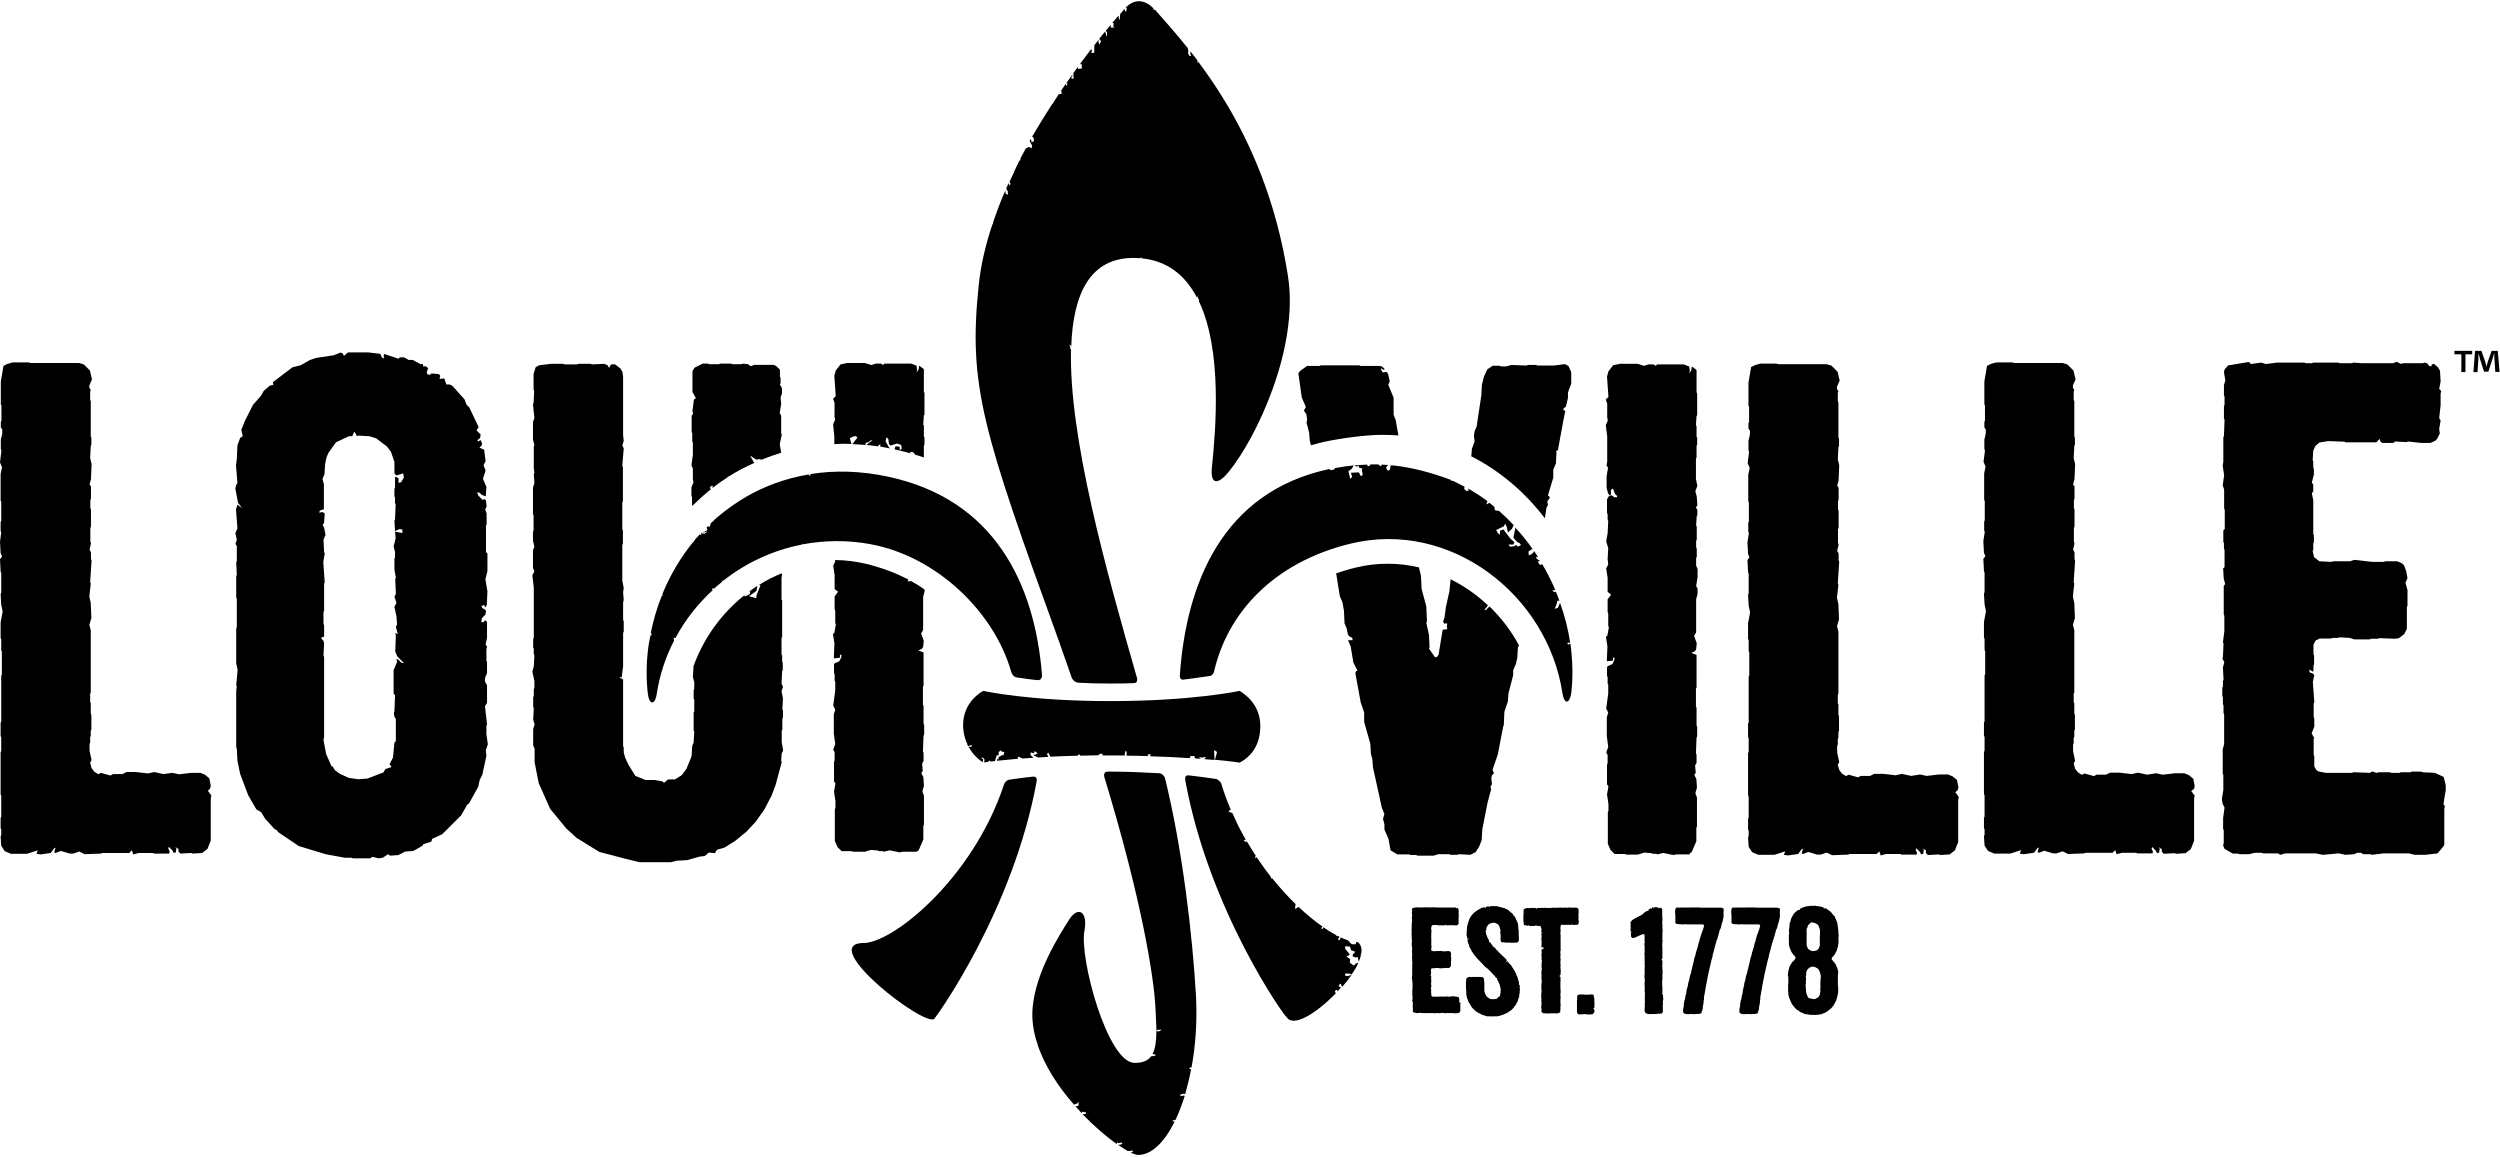 <svg width="162px" height="75px" viewBox="0 0 1223 565" version="1.1" xmlns="http://www.w3.org/2000/svg" xmlns:xlink="http://www.w3.org/1999/xlink">
    <g id="Page-1" stroke="none" stroke-width="1" fill-rule="evenodd">

            <g id="louisville" transform="translate(0, 171)">
                <path d="M638.85,27.526 L637.85,29.226 L639.15,31.226 L639.45,33.826 L639.15,35.126 L640.45,40.126 L640.749,44.126 L641.35,46.226 C643.35,45.626 645.35,45.126 647.35,44.626 C655.85,42.826 667.85,41.126 676.15,41.126 C678.85,41.126 681.45,41.226 684.049,41.426 L684.049,41.126 L682.749,33.826 L681.749,31.226 L681.749,22.926 L679.15,16.626 L679.85,14.926 L679.15,11.626 L678.45,10.326 L676.45,10.626 L675.45,8.926 L675.749,8.626 L676.749,9.326 L677.45,9.026 L676.15,7.726 L674.85,7.426 L665.65,7.426 L664.95,7.126 L646.15,7.126 L645.45,7.426 L639.45,7.426 L636.15,9.726 L635.15,11.026 L636.85,22.926 L638.85,27.526 Z" id="Fill-32"></path>
                <path d="M408.15,41.776 L408.15,45.676 C409.65,45.576 411.05,45.476 412.55,45.476 C413.95,45.476 415.25,45.576 416.65,45.576 L416.45,45.376 L415.75,42.776 L417.75,41.776 L418.75,41.776 L419.45,42.476 L416.95,45.676 C419.15,45.776 421.25,45.876 423.45,46.076 L423.45,45.076 L424.75,44.776 L426.05,43.776 L426.75,43.776 L423.85,46.076 C425.75,46.276 427.65,46.476 429.55,46.776 L429.65,46.376 L430.65,45.676 L430.65,46.876 C432.25,47.176 433.95,47.476 435.55,47.776 L434.95,47.376 L433.25,44.376 L433.55,42.376 L434.55,43.076 L434.85,45.376 L435.55,46.376 L438.85,45.376 L440.85,46.076 L441.15,47.776 L440.15,48.776 L440.15,46.976 L438.15,46.676 L437.55,48.176 C437.65,48.176 437.75,48.176 437.85,48.276 C440.45,48.876 442.95,49.476 445.45,50.176 L445.15,49.376 L446.85,49.676 L447.55,50.676 L447.55,50.776 C448.95,51.176 450.45,51.676 451.85,52.176 L451.95,52.076 L451.95,46.476 L452.25,45.776 L452.25,42.476 L451.95,41.776 L451.95,36.476 L451.65,36.176 L451.95,31.576 L452.25,31.276 L452.25,20.676 L451.95,19.976 L451.95,8.976 L449.65,7.276 L449.35,9.276 L448.35,10.576 L448.65,9.276 L448.35,7.276 L445.75,6.276 L432.65,6.276 L431.95,6.976 L430.95,6.276 L428.35,6.276 L426.35,6.976 L423.05,5.976 L414.45,5.976 L411.15,6.676 L408.85,9.676 L408.15,12.276 L408.85,22.176 L407.55,23.476 L408.25,25.476 L408.25,32.376 L408.55,33.676 L407.55,35.976 L408.15,41.776 Z" id="Fill-36"></path>
                <path d="M338.55,75.776 L338.75,75.776 C341.75,72.876 344.85,70.076 348.05,67.476 L347.35,67.476 L347.35,66.776 L348.05,66.076 L348.75,66.076 L348.45,67.176 C350.85,65.276 353.35,63.576 355.95,61.876 L356.05,61.476 L356.55,61.476 C360.45,58.976 364.65,56.776 368.95,54.876 L366.95,51.276 L369.55,52.976 L370.25,53.276 L371.25,52.976 L372.65,53.276 C375.75,51.976 378.95,50.876 382.15,49.876 L381.45,45.676 L382.45,41.076 L382.15,40.376 L382.15,31.776 L381.45,30.476 L382.15,25.876 L381.85,22.876 L382.55,20.876 L382.55,18.276 L381.55,16.576 L381.85,15.876 L381.85,13.276 L381.55,12.576 L381.55,9.276 L379.85,7.576 L378.55,6.876 L368.95,6.876 L367.25,7.576 L365.95,6.576 L363.35,6.276 L362.65,6.576 L358.35,6.576 L357.65,6.276 L352.35,6.276 L351.65,6.576 L347.05,6.576 L346.35,6.276 L343.75,6.276 L339.75,8.276 L338.75,9.976 L338.75,20.176 L340.45,23.176 L339.45,23.876 L338.75,29.476 L339.05,30.776 L338.35,31.776 L338.35,39.676 L338.65,40.376 L338.65,44.376 L338.95,45.076 L338.95,50.976 L338.25,55.976 L338.95,57.676 L338.95,62.976 L339.25,64.276 L338.25,66.876 L338.25,70.876 L338.55,71.576 L338.55,75.776 Z" id="Fill-40"></path>
                <path d="M382.43,185.676 L382.729,185.375 L382.729,180.075 L383.029,179.375 L383.029,176.075 L382.729,175.375 L383.029,170.075 L382.329,166.476 L383.029,164.476 L382.329,162.776 L382.63,156.776 L382.93,156.075 L382.93,152.776 L382.63,152.075 L382.63,149.175 L382.329,148.476 L382.329,140.575 L382.63,139.875 L382.63,122.075 L382.329,121.776 L382.329,110.875 L382.63,109.575 L382.329,108.875 C378.529,110.476 374.729,112.375 371.229,114.575 L372.029,114.776 L370.029,119.776 L370.029,121.075 L366.43,120.075 L370.029,117.476 L370.529,114.976 C369.229,115.875 367.829,116.776 366.63,117.675 L367.029,118.075 L366.729,119.075 L364.729,120.075 L364.029,120.075 L364.43,119.375 C353.13,128.276 344.229,140.476 339.229,154.375 L339.229,155.476 L338.93,159.476 L339.63,162.075 L339.63,165.375 L339.329,166.075 L339.329,170.075 L339.63,170.776 L339.63,176.375 L339.329,177.075 L339.329,185.676 L339.63,186.375 L339.329,191.676 L338.63,193.375 L338.329,198.375 L335.729,204.676 L333.43,207.676 L330.13,209.676 L326.829,209.676 L324.829,211.375 L324.13,210.676 L320.13,209.976 L315.829,209.976 L310.829,207.976 L307.529,202.676 L305.829,199.075 L305.13,196.476 L305.13,193.875 L304.829,193.575 L304.829,160.875 L303.13,159.875 L303.43,159.575 L304.13,159.875 L304.829,154.276 L304.829,138.075 L305.13,137.375 L305.13,132.375 L304.829,131.675 L304.829,123.075 L305.13,122.075 L304.829,118.075 L305.13,116.075 L304.43,112.476 L304.43,94.975 L304.729,94.276 L304.729,87.675 L304.43,87.375 L304.43,74.175 L304.729,73.475 L304.729,56.975 L304.43,56.276 L305.13,47.675 L304.43,46.375 L305.13,44.075 L304.829,41.475 L304.829,12.975 L304.529,10.375 L303.529,8.675 L300.93,6.675 L298.93,6.675 L297.93,8.375 L297.229,7.075 L295.529,6.375 L289.63,6.675 L288.93,6.375 L283.029,6.375 L282.329,6.675 L276.229,6.675 L275.529,6.375 L269.63,6.375 L263.729,7.075 L262.029,8.075 L261.029,11.375 L261.029,18.975 L261.329,19.675 L261.029,25.575 L260.729,26.276 L261.43,32.875 L260.729,34.875 L260.729,43.475 L261.43,46.075 L261.13,46.776 L261.13,57.376 L261.43,59.675 L261.13,60.376 L261.43,64.675 L260.729,66.975 L260.729,79.876 L261.029,80.575 L261.029,87.875 L260.729,88.575 L260.729,92.875 L261.43,95.875 L260.729,97.575 L260.729,106.175 L261.43,107.875 L260.43,109.875 L261.13,115.875 L261.13,140.375 L260.829,141.075 L260.829,145.075 L261.13,145.776 L261.13,148.375 L261.43,149.075 L261.13,154.375 L260.43,156.976 L261.43,161.575 L261.43,164.875 L261.13,165.575 L261.13,168.875 L260.829,169.575 L260.829,174.176 L261.13,174.875 L260.829,180.476 L261.529,182.776 L260.829,185.075 L260.829,192.976 L261.529,194.676 L261.529,201.276 L263.529,211.476 L269.13,224.075 L277.029,233.676 L282.029,238.276 L293.229,245.176 L305.829,248.476 L312.729,250.176 L328.229,250.176 L330.829,249.476 L336.13,249.176 L342.13,247.476 L344.729,247.176 L346.729,245.476 L349.729,245.776 L350.729,244.075 L354.329,243.075 L359.63,239.776 L365.229,235.176 L369.529,230.575 L373.829,224.575 L377.43,217.676 L379.43,212.375 L382.43,201.176 L382.13,200.476 L382.43,196.875 L383.13,195.575 L382.43,191.575 L382.43,185.676 Z" id="Fill-44"></path>
                <polygon id="Fill-46" points="102.8 214.076 103.1 212.776 102.4 209.176 100.4 207.476 98.1 206.476 93.5 206.476 87.6 207.176 84.3 206.476 80 207.076 75.4 206.076 72.4 206.776 66.5 206.076 61.9 206.076 59.9 207.076 55.3 207.076 54 207.776 49.4 206.476 48.1 207.176 46.1 205.876 44.8 204.176 44.1 201.576 44.8 200.276 43.8 195.676 43.8 192.376 44.1 191.676 44.1 189.076 44.4 188.376 44.4 185.776 44.7 185.476 44.7 178.176 44.4 177.476 44.4 172.476 44.1 171.776 44.1 167.776 44.4 167.076 44.4 136.676 43.7 134.076 44.7 130.776 44.4 123.476 43.7 120.176 44.4 113.876 44.1 113.176 44.8 102.576 44.5 101.876 44.5 98.576 43.8 97.276 44.5 94.276 44.2 93.276 44.2 86.676 44.5 85.976 44.5 77.676 44.2 76.976 44.2 72.976 44.5 72.276 44.5 66.376 43.8 65.376 44.5 62.776 44.8 55.476 44.1 52.476 44.4 46.576 44.7 45.876 44.7 42.576 44.4 41.876 44.4 24.676 44.1 23.976 44.1 19.976 44.4 19.276 43.7 17.976 43.7 16.976 45 13.976 44 9.676 41 6.676 38.7 5.976 14.9 5.976 14.2 5.676 6.3 5.676 3.7 6.376 1.7 7.376 0.4 14.976 0.4 26.176 0.7 26.876 0.7 34.176 0.4 34.876 0.4 37.476 1.1 38.476 1.1 40.476 0.4 43.476 0.4 48.076 0.7 48.776 0 54.676 1 56.976 0.3 60.276 0.3 73.176 0.6 73.876 0.6 83.176 0.3 83.876 0.3 88.176 0.6 88.876 0 93.376 0.3 98.976 1 100.676 0 101.976 0.3 107.976 0.6 108.676 0.6 118.276 0.3 118.976 0.6 124.276 1.3 127.576 0.3 132.876 0.3 140.476 0.6 141.176 0.6 146.476 0.9 147.176 0.9 158.376 0.6 159.076 0.6 181.576 0.3 181.876 0.3 188.476 0.6 189.176 0.6 195.776 0.3 196.476 0.3 216.976 0.6 217.676 0.6 227.876 0.3 228.576 0.3 233.576 0.6 234.276 0.6 236.876 0.3 237.576 0.6 242.177 2.3 244.776 5.3 246.076 13.2 246.076 18.5 244.376 17.8 246.076 19.8 246.376 24.8 245.677 26.5 243.376 27.2 243.076 26.5 245.376 27.2 245.677 29.8 244.677 34.1 245.976 35.8 245.976 38.8 244.976 41.4 246.276 49.3 245.976 50 245.677 63.2 245.677 64.5 244.376 65.2 246.376 67.8 245.677 74.7 245.677 75.4 245.976 82.7 245.976 83 245.076 82.3 243.376 82.6 242.676 84.3 244.376 85 245.676 86 245.376 86.3 243.376 85.6 242.676 87.3 243.676 87.3 244.976 88.3 245.976 93.6 245.676 94.3 245.976 98.9 245.676 101.5 243.676 102.8 240.376 103.1 239.676 103.1 218.876 103.4 217.576 101.7 215.276"></polygon>
                <path d="M417.4,245.076 L422.7,245.076 L422.7,245.177 L426,244.177 L429.6,244.476 L429.9,244.776 L431.9,244.776 L432.2,245.076 L435.2,244.376 L440.2,245.376 L441.5,245.076 L448.4,245.076 L449.4,244.376 L451.7,239.076 L451.7,232.476 L452,231.776 L452,217.576 L451.3,215.876 L451.3,215.177 L452,212.876 L451.7,208.576 L450.7,206.576 L451.4,205.576 L451.1,201.976 L451.8,200.677 L451.8,196.677 L451.5,195.976 L451.8,188.376 L452.1,187.677 L452.1,183.076 L451.8,182.376 L451.8,173.776 L451.5,173.076 L451.5,164.476 L451.8,163.776 L451.8,147.576 L449.2,146.576 L450.9,145.876 L451.6,144.876 L451.9,141.876 L450.6,138.276 L451.6,136.576 L451.6,120.376 L452.3,117.776 L452.3,116.776 C450.2,115.276 447.9,113.876 445.4,112.476 L445.3,112.776 L444,112.776 L444.3,112.076 L444.5,111.976 C438.6,108.876 431.9,106.276 423.9,104.276 C418.8,103.076 413.6,102.376 408.5,102.376 L408.6,103.076 L407.6,105.076 L408.3,109.676 L408.3,116.576 L410,117.876 L408.3,120.176 L408.3,126.476 L408.6,127.176 L408.6,133.176 L408.9,133.876 L408.2,137.876 L407.5,138.576 L408.2,143.176 L407.9,150.476 L410.9,150.176 L410.9,148.876 L411.6,148.576 L411.6,149.876 L410.6,151.876 L408.3,152.876 L408,153.576 L408,157.576 L408.3,158.276 L408.3,161.276 L408.6,161.976 L408.6,166.276 L407.6,173.576 L408.6,175.576 L407.9,177.876 L407.9,187.176 L408.6,192.476 L407.6,195.076 L408.3,196.376 L408.3,200.376 L408,201.076 L408,210.676 L408.7,211.676 L408,215.676 L408.7,220.276 L408.7,223.576 L408.4,224.276 L408.4,239.776 L409.7,242.776 L411.7,244.776 L416.7,244.776 L417.4,245.076 Z" id="Fill-50"></path>
                <polygon id="Fill-52" points="1191.15 206.476 1185.15 206.176 1184.45 205.875 1179.85 205.875 1179.15 206.176 1174.549 206.176 1173.85 206.476 1169.85 206.476 1169.15 206.176 1163.85 206.176 1162.549 206.476 1160.549 205.776 1159.25 206.476 1151.35 206.176 1150.65 206.476 1137.75 206.476 1134.15 205.776 1133.15 205.076 1132.15 203.375 1132.15 198.375 1131.85 197.676 1131.85 189.776 1132.15 189.476 1130.85 187.176 1132.15 183.875 1132.15 179.875 1131.85 179.176 1131.85 172.576 1132.15 171.875 1131.45 161.976 1132.15 158.676 1131.15 157.676 1130.45 157.676 1129.75 156.976 1129.75 155.976 1131.45 156.976 1131.75 156.676 1131.75 154.076 1132.049 153.375 1132.049 149.076 1131.75 148.375 1131.75 143.776 1132.75 141.776 1134.75 140.776 1140.35 140.776 1141.049 140.476 1143.65 140.476 1144.35 140.176 1149.65 140.476 1151.65 141.176 1159.25 141.176 1159.95 140.875 1163.25 140.875 1163.95 140.576 1171.549 140.875 1173.549 140.576 1176.15 138.576 1177.45 135.976 1177.45 125.375 1177.75 124.676 1177.75 117.076 1176.75 113.476 1177.75 111.176 1177.049 107.576 1176.049 104.976 1175.049 103.976 1172.75 102.976 1166.85 102.976 1166.15 103.276 1160.549 103.276 1151.65 102.276 1149.65 102.976 1141.35 102.976 1140.65 103.276 1134.65 102.976 1132.049 100.976 1131.35 97.976 1131.65 97.276 1131.65 94.276 1131.95 93.576 1131.95 90.276 1131.65 89.576 1131.65 73.076 1130.95 69.776 1131.65 68.776 1131.65 65.476 1130.95 64.476 1131.95 60.476 1131.95 57.876 1131.65 57.176 1131.65 54.176 1131.35 53.476 1131.65 48.876 1132.65 46.576 1134.65 44.876 1138.95 44.176 1146.85 44.476 1147.549 44.776 1162.45 44.776 1164.15 43.076 1164.45 44.376 1165.45 45.076 1170.751 45.076 1171.751 44.376 1177.35 44.676 1178.049 44.376 1184.35 45.076 1188.95 45.076 1191.251 44.076 1192.251 43.076 1193.55 40.476 1193.251 38.176 1193.95 34.176 1193.251 32.876 1193.95 26.576 1193.95 20.975 1194.251 19.676 1193.251 18.676 1193.95 15.076 1193.65 9.776 1192.65 8.076 1190.65 6.376 1189.65 6.676 1189.35 7.676 1188.35 7.376 1187.35 6.076 1186.049 5.776 1185.35 6.076 1175.75 6.076 1174.45 6.376 1172.45 5.376 1170.75 6.076 1155.25 6.076 1151.25 5.776 1150.549 6.076 1144.549 6.076 1143.85 5.776 1131.65 5.776 1130.95 6.076 1127.95 6.076 1127.251 5.776 1114.05 5.776 1108.45 6.475 1106.15 5.776 1101.15 6.475 1100.15 5.475 1089.95 7.176 1088.251 9.176 1087.95 10.475 1088.65 14.475 1087.95 16.776 1087.95 21.776 1088.251 22.475 1088.251 26.475 1087.95 27.176 1087.95 33.076 1088.251 33.776 1087.95 41.676 1087.65 42.375 1087.65 54.276 1087.35 56.276 1088.05 60.875 1087.35 65.875 1088.05 67.875 1088.05 77.176 1088.35 77.875 1088.35 87.176 1087.65 87.876 1087.65 93.475 1087.95 94.176 1087.95 96.776 1088.251 97.476 1088.251 105.776 1087.55 106.476 1087.85 111.476 1088.55 114.076 1087.85 115.076 1087.85 128.976 1088.151 129.676 1088.151 137.276 1087.451 142.576 1087.751 143.276 1087.451 149.875 1087.151 150.576 1088.151 152.276 1087.451 154.875 1087.751 160.875 1087.451 161.576 1087.451 164.176 1087.151 164.875 1087.151 168.875 1087.451 169.576 1087.451 172.875 1087.751 173.576 1087.751 177.176 1088.05 177.875 1088.05 192.375 1087.35 194.976 1087.35 206.875 1087.651 207.576 1087.651 214.875 1086.951 219.176 1087.251 221.476 1088.251 223.476 1087.551 228.476 1087.551 234.076 1087.851 234.375 1087.851 240.676 1087.551 241.976 1088.251 243.676 1092.251 245.976 1094.85 245.976 1095.55 246.276 1100.151 246.276 1103.151 245.576 1106.451 245.576 1107.151 245.875 1114.451 245.875 1115.451 246.576 1118.05 245.875 1132.951 245.875 1136.251 246.576 1144.151 245.875 1147.451 246.576 1151.751 246.276 1153.051 245.576 1155.051 245.576 1156.051 246.276 1159.651 246.276 1160.351 246.576 1165.951 245.875 1178.551 245.875 1181.151 246.576 1186.451 246.576 1192.451 245.875 1195.451 242.276 1195.751 241.576 1195.751 224.076 1196.051 222.776 1195.351 221.776 1195.75 219.076 1196.45 215.076 1196.45 212.476 1195.45 208.476"></polygon>
                <path d="M196.35,152.591 L194.65,150.891 L193.95,150.891 L194.25,152.191 L192.55,156.191 L192.55,167.791 L193.25,168.491 L192.95,176.391 L192.65,177.091 L192.95,179.091 L193.65,180.091 L193.65,190.991 L192.95,191.692 L192.25,198.991 L190.55,202.291 L191.55,203.591 L188.55,204.591 L187.55,206.291 L179.65,209.291 L175.05,209.591 L170.45,208.891 L166.15,206.891 L163.85,205.191 L162.85,203.491 L162.15,203.191 L159.55,197.291 L158.25,190.391 L158.55,189.091 L158.55,149.791 L158.25,149.091 L158.55,143.191 L158.25,141.891 L157.25,140.891 L157.25,140.191 L158.55,139.891 L158.55,134.091 L158.25,133.791 L158.25,127.891 L158.55,127.192 L158.55,113.991 L158.85,113.291 L158.15,103.391 L158.85,99.091 L158.55,98.391 L158.25,92.391 L159.25,90.091 L158.55,86.491 L157.85,85.191 L158.55,84.191 L158.85,79.591 L157.85,78.891 L156.15,79.191 L156.45,78.191 L158.45,77.491 L158.45,65.291 L157.75,62.691 L158.75,60.391 L159.05,55.391 L159.75,52.091 L160.75,49.791 L164.35,44.791 L170.65,41.791 L172.35,41.791 L173.35,39.491 L174.65,41.791 L175.35,41.491 L180.65,41.791 L183.95,42.791 L189.25,46.791 L191.25,49.391 L192.95,54.391 L192.95,59.991 L193.95,60.991 L197.25,59.991 L197.55,61.991 L196.25,64.291 L194.95,64.591 L194.95,62.291 L193.25,61.591 L193.25,66.891 L192.95,67.591 L192.95,71.191 L193.25,71.891 L193.25,74.491 L193.55,75.191 L193.25,82.491 L192.95,83.191 L193.25,88.191 L195.55,87.191 L196.85,87.491 L196.85,89.191 L193.25,88.491 L193.55,91.791 L192.55,95.791 L193.25,98.391 L193.25,100.991 L192.95,101.691 L192.95,106.991 L193.65,110.991 L193.35,111.692 L193.65,118.991 L192.95,120.291 L193.95,123.291 L192.95,125.291 L193.95,129.891 L194.25,133.891 L193.65,135.091 L194.65,138.692 L193.35,137.991 L193.65,139.291 L193.35,147.191 L194.35,149.491 L197.65,152.791 L196.35,152.591 Z M237.95,187.491 L237.95,183.491 L238.25,182.791 L237.25,173.891 L238.25,172.192 L238.25,163.591 L237.25,161.891 L237.25,160.192 L238.25,157.591 L238.25,152.291 L237.95,151.591 L237.95,145.991 L238.25,144.692 L237.55,143.692 L238.25,140.391 L238.25,132.791 L237.55,131.791 L236.25,132.791 L235.45,132.791 L235.75,130.791 L237.45,129.091 L237.75,127.391 L237.45,126.692 L236.15,125.991 L235.45,124.991 L236.75,124.291 L237.45,125.591 L238.15,124.291 L238.45,117.692 L237.45,111.791 L238.45,107.791 L238.45,99.191 L237.75,98.491 L237.75,85.591 L238.05,84.891 L238.05,79.591 L237.35,77.591 L238.05,76.291 L237.75,73.291 L237.05,72.591 L236.05,72.891 L234.05,70.891 L233.35,69.191 L234.65,69.491 L235.65,70.491 L237.65,71.191 L237.95,66.591 L236.25,62.591 L237.55,58.591 L236.55,55.991 L237.55,53.991 L236.85,48.391 L234.55,47.391 L235.55,46.391 L235.85,45.391 L235.15,43.691 L233.85,44.391 L233.55,43.691 L234.85,42.691 L235.15,40.991 L233.15,38.991 L234.15,37.291 L229.55,27.691 L228.25,26.391 L227.25,23.791 L221.35,17.191 L220.05,16.491 L218.35,16.491 L217.35,13.491 L215.05,13.791 L215.35,12.091 L214.65,11.391 L211.05,11.091 L210.35,11.791 L209.05,11.491 L208.75,10.491 L209.45,8.491 L208.15,7.491 L207.15,7.791 L206.85,6.491 L205.55,6.491 L201.95,4.491 L199.95,4.491 L197.65,3.191 L195.65,3.191 L194.95,3.891 L188.05,1.591 L187.75,1.891 L187.75,3.891 L186.75,3.191 L186.05,1.491 L180.15,0.791 L170.25,0.791 L168.25,2.491 L167.55,1.191 L166.55,0.891 L163.25,2.191 L154.65,3.491 L151.65,4.491 L147.05,7.091 L143.05,8.091 L133.45,15.391 L133.75,16.691 L132.05,16.991 L129.05,19.591 L127.75,21.891 L123.75,26.491 L119.75,34.391 L118.05,38.691 L118.75,41.691 L117.45,42.691 L116.15,46.291 L115.85,52.891 L115.45,56.191 L116.15,64.791 L115.45,65.791 L115.15,67.491 L116.45,74.391 L118.45,76.991 L116.15,75.291 L115.45,77.591 L116.15,86.891 L115.15,89.191 L115.85,92.491 L115.15,94.491 L115.85,95.491 L115.85,102.791 L115.55,103.491 L115.85,109.791 L115.55,110.091 L115.55,120.692 L115.85,121.391 L115.85,135.192 L115.55,135.891 L115.55,152.791 L116.25,156.091 L115.55,163.692 L115.85,163.991 L115.55,166.591 L115.55,193.991 L115.85,194.692 L116.15,200.591 L117.45,206.891 L121.45,217.491 L125.45,224.391 L127.75,225.692 L129.75,228.991 L134.35,233.991 L135.65,234.692 L135.95,235.391 L146.15,242.291 L159.35,246.291 L168.65,247.991 L171.95,247.991 L172.65,248.291 L180.95,248.291 L182.25,247.591 L185.25,248.291 L187.25,247.991 L189.85,246.291 L190.85,246.991 L194.85,246.692 L198.15,244.991 L202.15,244.692 L206.75,242.091 L207.05,241.391 L211.05,240.091 L211.35,238.791 L216.35,236.491 L225.65,227.192 L228.65,221.891 L229.35,221.591 L233.95,213.291 L234.65,209.991 L235.95,207.391 L237.95,198.091 L237.65,195.491 L238.65,192.491 L237.95,187.491 Z" id="Fill-54"></path>
                <polygon id="Fill-56" points="1200.7 1.732 1204.1 1.732 1204.1 10.432 1206.1 10.432 1206.1 1.732 1209.4 1.732 1209.4 0.032 1200.7 0.032"></polygon>
                <path d="M1221.9,0.032 L1218.9,0.032 L1217.1,5.132 C1216.9,5.932 1216.6,6.732 1216.4,7.732 C1216.1,6.632 1215.9,5.932 1215.7,5.132 L1213.9,0.032 L1210.799,0.032 L1210,10.432 L1212,10.432 L1212.4,4.332 C1212.4,3.332 1212.5,2.432 1212.5,1.432 L1212.6,1.432 C1212.799,2.332 1213.1,3.532 1213.299,4.332 L1215.2,10.232 L1217.299,10.232 L1219.2,4.432 C1219.5,3.432 1219.799,2.232 1220.1,1.332 L1220.2,1.332 C1220.2,2.432 1220.2,3.432 1220.299,4.232 L1220.7,10.332 L1222.799,10.332 L1221.9,0.032 Z" id="Fill-58"></path>
                <path d="M755.75,81.926 L756.55,76.726 L757.25,75.426 L756.95,73.726 L758.25,71.726 L757.25,70.726 L759.851,62.126 L759.851,58.126 L761.15,55.126 L761.45,49.526 L761.15,49.226 L762.15,48.526 L764.75,34.326 L765.75,29.326 L764.75,29.026 L765.05,28.026 L766.05,27.326 L767.05,23.026 L767.05,20.426 L767.351,19.726 L767.351,19.426 L768.65,16.126 L768.65,10.526 L767.351,7.526 L765.65,6.526 L760.05,7.226 L752.15,7.226 L751.45,6.926 L747.45,6.926 L746.75,7.226 L739.45,6.926 L736.851,7.626 L734.25,7.626 L733.55,7.326 L730.25,7.326 L727.65,9.026 L725.95,12.626 L724.95,16.626 L724.65,21.926 L722.351,37.126 L721.351,39.426 L721.05,41.426 L721.351,44.426 L720.05,48.026 L719.75,51.626 C733.75,58.726 745.95,69.126 755.75,81.926" id="Fill-4"></path>
                <polygon id="Fill-6" points="957.75 214.875 958.05 213.575 957.351 209.976 955.351 208.275 953.05 207.275 948.45 207.275 942.55 207.976 939.25 207.275 934.95 207.976 930.351 206.976 927.351 207.675 921.45 206.976 916.851 206.976 914.851 207.976 910.25 207.976 908.95 208.675 904.351 207.375 903.05 208.075 901.05 206.775 899.75 205.075 899.05 202.476 899.75 201.176 898.75 196.575 898.75 193.275 899.05 192.575 899.05 189.976 899.351 189.275 899.351 186.375 899.65 186.075 899.65 178.775 899.351 178.075 899.351 173.075 899.05 172.375 899.05 168.375 899.351 167.675 899.351 137.275 898.65 134.675 899.65 131.375 899.351 124.075 898.65 120.775 899.351 114.476 899.05 113.775 899.75 103.175 899.45 102.475 899.45 99.175 898.75 97.875 899.45 94.875 899.15 93.875 899.15 87.275 899.45 86.575 899.45 78.275 899.15 77.575 899.15 73.575 899.45 72.875 899.45 66.975 898.75 65.975 899.45 63.375 899.75 56.075 899.05 53.075 899.351 47.175 899.65 46.475 899.65 43.175 899.351 42.475 899.351 25.275 899.05 24.575 899.05 20.575 899.351 19.875 898.65 18.575 898.65 17.575 899.95 14.575 898.95 10.275 895.95 7.275 893.65 6.575 869.851 6.575 869.15 6.275 861.25 6.275 858.65 6.975 856.65 7.975 855.351 15.575 855.351 26.775 855.65 27.475 855.65 34.775 855.351 35.475 855.351 38.075 856.05 39.075 856.05 41.075 855.351 44.075 855.351 48.675 855.65 49.375 854.95 54.976 855.95 57.275 855.25 60.575 855.25 73.476 855.55 74.175 855.55 83.476 855.25 84.175 855.25 88.476 855.55 89.175 854.851 93.775 855.15 99.375 855.851 101.075 854.851 102.375 855.15 108.375 855.45 109.075 855.45 118.676 855.15 119.375 855.45 124.676 856.15 127.976 855.15 133.275 855.15 140.875 855.45 141.575 855.45 146.875 855.75 147.575 855.75 158.775 855.45 159.476 855.45 181.976 855.15 182.275 855.15 188.875 855.45 189.575 855.45 196.176 855.15 196.875 855.15 217.375 855.45 218.075 855.45 228.375 855.15 229.075 855.15 234.075 855.45 234.775 855.45 237.375 855.15 238.075 855.45 242.676 857.15 245.275 860.15 246.575 868.05 246.575 873.351 244.875 872.65 246.575 874.65 246.875 879.65 246.175 881.351 243.875 882.05 243.575 881.351 245.875 882.05 246.175 884.65 245.175 888.95 246.476 890.65 246.476 893.65 245.476 896.25 246.775 904.15 246.476 904.851 246.175 918.05 246.175 919.351 244.875 920.05 246.875 922.65 246.175 929.55 246.175 930.25 246.476 937.55 246.476 937.851 245.775 937.15 244.075 937.45 243.375 939.15 245.075 939.851 246.375 940.851 246.075 941.15 244.075 940.45 243.375 942.15 244.375 942.15 245.675 943.15 246.675 948.45 246.375 949.15 246.675 953.75 246.375 956.351 244.375 957.65 241.075 957.95 240.375 957.95 219.575 958.25 218.275 956.55 215.976"></polygon>
                <path d="M693.45,246.976 L701.35,246.976 L703.65,246.276 L708.95,246.276 L709.65,246.576 L712.95,246.576 L713.65,246.276 L719.25,246.576 L721.85,245.276 L723.55,242.675 L724.85,239.375 L725.15,234.076 L727.75,220.875 L729.45,214.576 L729.15,213.276 L729.85,211.976 L729.55,208.976 L729.85,207.675 L730.85,206.675 L730.15,204.976 L732.75,197.375 L735.35,183.875 L735.65,183.175 L735.95,176.576 L737.65,171.576 L737.95,167.576 L740.25,158.675 L740.25,156.276 L741.55,153.276 L742.25,150.276 L742.55,145.276 L743.05,144.076 C739.35,137.076 734.45,130.676 728.65,125.076 L728.55,125.176 L726.85,126.875 L726.15,126.875 L727.85,124.576 L727.95,124.576 C722.45,119.375 716.25,115.076 709.65,111.776 L709.05,117.676 L707.35,125.276 L706.65,130.576 L705.95,132.576 L706.65,133.576 L707.35,133.276 L708.05,133.576 L707.75,134.875 L708.05,136.176 L705.75,136.476 L703.75,148.676 L703.05,149.676 L702.05,149.976 L699.05,145.676 L699.35,144.976 L699.05,138.976 L697.75,133.076 L698.05,132.375 L697.75,125.076 L695.45,116.476 L695.15,110.176 L694.15,105.976 C689.15,104.776 684.051,104.176 678.95,104.176 C673.65,104.176 668.35,104.776 663.15,106.076 C659.75,106.875 656.65,107.875 653.65,108.875 L655.45,120.076 L656.75,123.076 L657.45,127.076 L657.75,133.375 L658.75,135.675 L659.45,138.976 L660.45,139.976 L661.45,140.276 L661.75,141.576 L659.45,141.576 L660.75,144.576 L662.05,152.476 L664.05,156.476 L663.35,156.776 L663.05,157.776 L665.65,171.976 L667.35,176.976 L667.35,181.576 L670.35,192.175 L670.65,197.175 L671.35,199.776 L671.65,203.776 L674.65,217.375 L675.95,223.375 L677.25,226.675 L676.55,228.976 L677.25,231.576 L677.25,234.175 L679.25,238.776 L680.25,244.375 L683.55,246.375 L689.45,246.375 L690.15,246.675 L692.75,246.675 L693.45,246.976 Z" id="Fill-10"></path>
                <polygon id="Fill-14" points="1073.35 214.276 1073.65 212.976 1072.95 209.376 1070.95 207.675 1068.65 206.675 1064.049 206.675 1058.049 207.376 1054.749 206.675 1050.45 207.376 1045.85 206.376 1042.85 207.076 1036.85 206.376 1032.249 206.376 1030.249 207.376 1025.65 207.376 1024.35 208.076 1019.749 206.776 1018.45 207.476 1016.45 206.176 1015.15 204.476 1014.45 201.876 1015.15 200.576 1014.15 195.976 1014.15 192.676 1014.45 191.976 1014.45 189.376 1014.749 188.675 1014.749 185.776 1015.049 185.476 1015.049 178.175 1014.749 177.476 1014.749 172.476 1014.45 171.776 1014.45 167.776 1014.749 167.076 1014.749 136.675 1014.049 134.076 1015.049 130.776 1014.749 123.476 1014.049 120.175 1014.749 113.876 1014.45 113.175 1015.15 102.576 1014.85 101.876 1014.85 98.576 1014.15 97.276 1014.85 94.276 1014.549 93.276 1014.549 86.676 1014.85 85.976 1014.85 77.676 1014.549 76.976 1014.549 72.976 1014.85 72.276 1014.85 66.376 1014.15 65.376 1014.85 62.776 1015.15 55.476 1014.45 52.476 1014.749 46.576 1015.049 45.876 1015.049 42.576 1014.749 41.876 1014.749 24.676 1014.45 23.976 1014.45 19.976 1014.749 19.276 1014.049 17.976 1014.049 16.976 1015.35 13.976 1014.35 9.676 1011.35 6.676 1009.049 5.976 985.249 5.976 984.549 5.676 976.65 5.676 974.049 6.376 972.049 7.376 970.749 14.976 970.749 26.176 971.049 26.876 971.049 34.176 970.749 34.876 970.749 37.476 971.45 38.476 971.45 40.476 970.749 43.476 970.749 48.076 971.049 48.776 970.35 54.376 971.35 56.676 970.65 59.976 970.65 72.876 970.95 73.576 970.95 82.876 970.65 83.576 970.65 87.876 970.95 88.576 970.249 93.176 970.549 98.776 971.249 100.476 970.249 101.776 970.549 107.776 970.849 108.476 970.849 118.076 970.549 118.776 970.849 124.076 971.549 127.376 970.549 132.676 970.549 140.276 970.849 140.976 970.849 146.276 971.15 146.976 971.15 158.176 970.849 158.876 970.849 181.376 970.549 181.676 970.549 188.276 970.849 188.976 970.849 195.576 970.549 196.276 970.549 216.776 970.849 217.476 970.849 227.776 970.549 228.476 970.549 233.476 970.849 234.175 970.849 236.776 970.549 237.476 970.849 242.076 972.549 244.676 975.549 245.976 983.45 245.976 988.749 244.276 988.049 245.976 990.049 246.276 995.049 245.576 996.749 243.276 997.45 242.976 996.749 245.276 997.45 245.576 1000.049 244.576 1004.349 245.876 1006.049 245.876 1009.049 244.876 1011.65 246.175 1019.549 245.876 1020.249 245.576 1033.45 245.576 1034.749 244.276 1035.45 246.276 1038.049 245.576 1044.95 245.576 1045.65 245.876 1052.95 245.876 1053.249 245.175 1052.549 243.476 1052.85 242.776 1054.549 244.476 1055.249 245.776 1056.249 245.476 1056.549 243.476 1055.85 242.776 1057.549 243.776 1057.549 245.076 1058.549 246.076 1063.85 245.776 1064.549 246.076 1069.15 245.776 1071.749 243.776 1073.049 240.476 1073.35 239.776 1073.35 218.976 1073.65 217.675 1071.95 215.376"></polygon>
                <polygon id="Fill-20" points="826.55 246.375 826.55 245.976 827.55 245.275 829.851 239.976 829.851 233.375 830.151 232.676 830.151 218.476 829.45 216.775 829.45 216.075 830.151 213.775 829.851 209.476 828.851 207.476 829.55 206.476 829.25 202.875 829.95 201.575 829.95 197.575 829.651 196.875 829.95 189.275 830.25 188.575 830.25 183.976 829.95 183.275 829.95 174.675 829.651 173.976 829.651 165.375 829.95 164.675 829.95 148.775 827.351 147.775 829.05 147.075 829.75 146.075 830.05 143.075 828.75 139.476 829.75 137.775 829.75 121.575 830.45 118.976 830.45 116.375 829.75 115.075 830.45 110.775 830.45 106.775 829.75 105.075 829.75 101.475 830.05 100.775 830.05 96.775 829.75 96.075 829.75 93.075 830.05 92.375 830.05 86.075 829.75 85.375 830.05 80.775 830.351 80.475 830.351 77.875 829.651 76.575 830.351 75.575 830.05 71.275 829.351 68.675 830.351 66.075 829.651 62.775 829.651 52.875 829.95 52.175 829.95 46.575 830.25 45.875 830.25 42.575 829.95 41.875 829.95 36.775 829.651 36.476 829.95 31.875 830.25 31.575 830.25 20.976 829.95 20.275 829.95 9.375 827.651 7.675 827.351 9.675 826.351 10.976 826.651 9.675 826.351 7.675 823.75 6.675 810.651 6.675 809.95 7.375 808.95 6.675 806.351 6.675 804.351 7.375 801.05 6.375 792.45 6.375 789.151 7.075 786.851 10.075 786.151 12.675 786.851 22.575 785.55 23.875 786.25 25.875 786.25 32.775 786.55 34.075 785.55 36.375 786.25 41.976 786.25 54.175 785.95 56.175 786.651 57.175 785.95 61.476 785.95 67.075 786.651 69.675 787.351 70.675 788.051 70.375 788.051 68.075 789.051 67.375 790.051 69.976 791.051 70.976 791.051 71.675 789.75 71.675 788.45 70.675 787.151 70.976 786.151 72.675 786.151 79.275 786.45 79.976 786.45 82.575 786.75 83.275 786.45 89.275 785.75 93.275 786.75 96.575 786.45 101.875 786.75 104.476 785.75 106.476 786.45 111.075 786.45 117.976 788.151 119.275 786.45 121.575 786.45 127.875 786.75 128.575 786.75 134.575 787.051 135.275 786.351 139.275 785.651 139.976 786.351 144.575 786.051 151.875 789.051 151.575 789.051 150.275 789.75 149.976 789.75 151.275 788.75 153.275 786.45 154.275 786.151 154.976 786.151 158.976 786.45 159.676 786.45 162.676 786.75 163.375 786.75 167.676 785.75 174.976 786.75 176.976 786.051 179.275 786.051 188.575 786.75 193.875 785.75 196.476 786.45 197.775 786.45 201.775 786.151 202.476 786.151 212.075 786.851 213.075 786.151 217.075 786.851 221.676 786.851 224.976 786.551 225.676 786.551 241.176 787.851 244.176 789.851 246.176 794.851 246.176 795.551 246.476 801.151 246.476 804.45 245.476 808.051 245.775 808.351 246.075 810.351 246.075 810.651 246.375 813.651 245.675 818.651 246.675 819.95 246.375"></polygon>
            </g>

	    

            <g id="date" transform="translate(690, 442)">
                <path d="M200.65,36.576 L200.55,37.176 L200.55,39.576 L200.45,39.676 L200.55,39.876 L200.65,40.276 L200.55,40.376 L200.55,41.076 L200.45,41.176 L200.55,42.576 L200.35,43.276 L200.25,44.076 L199.85,44.776 L199.35,45.376 L197.95,46.076 L197.55,46.177 L196.65,46.076 L196.05,45.876 L195.15,45.776 L194.55,45.376 L193.95,44.176 L193.55,42.676 L193.55,41.976 L193.45,41.876 L193.45,40.476 L193.35,40.376 L193.35,38.776 L193.45,38.676 L193.45,36.676 L193.55,36.576 L193.45,35.476 L193.35,35.176 L193.65,34.076 L193.55,33.776 L193.65,32.876 L194.25,31.576 L195.35,30.676 L196.45,30.276 L197.65,30.376 L199.05,31.076 L199.75,31.776 L200.25,32.876 L200.65,34.276 L200.65,34.876 L200.75,34.976 L200.65,36.576 Z M193.75,15.876 L193.85,15.776 L193.85,15.076 L193.75,14.776 L193.85,14.076 L193.85,13.476 L193.75,13.376 L193.85,11.776 L193.75,11.676 L193.65,11.576 L193.85,11.676 L194.25,10.976 L194.35,10.376 L194.55,9.976 L195.95,8.676 L195.95,8.576 L197.65,8.876 L198.55,9.276 L199.15,9.676 L199.65,10.276 L200.25,11.976 L200.25,12.576 L200.35,12.676 L200.35,13.376 L200.227,17.153 L200.25,17.176 L200.25,19.776 L200.123,20.349 L200.097,20.465 L200.049,20.676 L199.45,21.776 L199.049,22.176 L197.95,22.576 L197.049,22.676 L196.049,22.576 L194.65,21.676 L194.35,21.276 L193.95,20.276 L193.75,19.376 L193.85,17.676 L193.75,17.476 L193.65,17.376 L193.85,16.976 L193.75,15.876 Z M209.35,12.776 L209.25,12.676 L209.25,11.776 L209.15,11.676 L209.15,11.076 L209.05,10.976 L208.95,9.576 L208.65,8.376 L207.45,5.576 L206.25,4.376 L206.05,3.976 L205.25,3.176 L203.25,1.776 L202.85,1.676 L202.45,1.876 L201.75,1.176 L199.95,0.776 L199.65,0.876 L199.55,0.676 L198.75,0.676 L198.15,0.476 L196.85,0.576 L196.45,0.476 L194.45,0.676 L193.25,0.876 L190.85,1.776 L190.45,2.476 L189.75,2.576 L189.049,2.976 L188.65,3.376 L188.35,3.476 L187.85,4.176 L187.45,4.476 L186.45,6.376 L186.25,6.576 L186.049,7.476 L185.95,7.676 L185.95,8.276 L185.549,8.676 L185.35,11.076 L185.15,12.276 L185.25,14.476 L185.049,14.976 L185.15,15.676 L185.049,17.076 L185.15,17.176 L185.15,19.676 L185.549,21.076 L186.35,23.076 L187.35,24.476 L188.15,25.276 L188.35,25.776 L188.35,26.176 L187.95,26.876 L186.75,28.076 L185.549,29.976 L184.95,31.976 L184.65,34.076 L184.65,34.776 L184.75,34.876 L184.75,35.476 L184.85,35.576 L184.85,38.576 L184.75,38.676 L184.75,42.176 L184.85,42.876 L184.85,43.976 L185.25,45.476 L186.25,47.876 L186.549,48.476 L186.65,48.576 L187.049,49.177 L187.95,50.276 L189.15,51.476 L189.549,51.576 L190.95,52.677 L191.549,52.776 L192.25,53.177 L193.45,53.576 L194.85,53.677 L195.45,53.876 L197.65,53.876 L198.049,53.976 L198.45,53.776 L198.85,53.876 L201.35,53.476 L201.95,53.076 L202.45,52.976 L203.65,52.376 L205.75,50.677 L206.15,50.276 L206.549,49.776 L206.65,49.677 L207.549,48.276 L208.45,46.376 L209.049,43.876 L209.25,42.576 L209.25,40.076 L209.15,39.677 L209.05,39.576 L209.15,38.677 L209.05,38.177 L209.05,37.776 L209.15,37.476 L209.05,36.276 L209.15,35.776 L209.05,35.376 L209.15,33.677 L209.25,33.576 L209.25,32.576 L208.85,31.177 L208.05,29.176 L207.45,28.476 L207.35,28.176 L206.75,27.576 L206.05,26.676 L206.05,26.276 L206.35,25.676 L207.45,24.476 L208.55,22.376 L209.25,19.876 L209.25,19.276 L209.35,19.176 L209.35,18.476 L209.45,18.376 L209.35,17.176 L209.45,16.776 L209.35,16.476 L209.45,15.476 L209.45,14.276 L209.35,14.176 L209.35,12.776 Z" id="Fill-2"></path>
                <polygon id="Fill-3" points="180.2 1.726 179.6 1.425 169 1.425 168.9 1.326 164.2 1.326 163.8 1.425 163.3 1.326 163.2 1.425 161.9 1.326 161 1.425 160.6 1.326 158.5 1.425 158.4 1.326 157.8 1.326 157.2 1.726 157 2.326 156.9 3.625 157.1 6.125 157 6.625 157.1 7.826 157 8.226 157 8.826 157.4 9.226 157.9 9.425 159 9.526 159.9 9.526 160 9.625 161.5 9.625 161.6 9.526 162.4 9.526 162.5 9.625 170.4 9.625 170.7 9.726 171.1 10.026 170.8 11.425 169.9 13.925 169.4 15.326 168.7 17.925 168.3 19.125 168 20.526 167.1 23.425 166.8 24.826 166.4 25.925 165.8 28.625 165.1 31.425 164.6 33.625 164.4 34.125 164 35.526 163.9 36.526 163.7 37.026 163.3 38.526 163.2 39.425 162.6 41.925 162.5 43.226 162 44.925 161.9 46.125 161.6 46.726 161.2 49.026 161.3 49.425 161 50.625 160.9 51.726 160.9 52.625 161.5 53.226 162.5 53.526 164.2 53.526 164.3 53.425 166.9 53.526 167.2 53.425 168.9 53.425 169.8 53.026 170.2 52.425 169.9 52.125 170.3 51.726 170.5 50.926 170.6 49.625 170.9 48.326 171 46.926 171.1 46.526 171.2 44.625 171.4 43.926 172 40.326 172.6 37.125 173.2 34.125 173.8 31.426 174.4 28.826 175 26.326 175.4 25.226 175.3 24.926 176 22.426 176.6 20.026 176.9 18.926 177.3 17.826 177.2 17.426 177.6 17.125 177.7 16.326 177.9 15.926 178.7 12.926 178.8 12.426 179.2 11.726 179.5 10.826 179.8 9.426 180.3 8.026 180.6 6.426 180.7 6.326 180.7 3.326 180.8 2.726 180.7 1.826"></polygon>
                <polygon id="Fill-22" points="152.85 1.726 152.249 1.425 141.65 1.425 141.549 1.326 136.749 1.326 136.35 1.425 135.85 1.326 135.749 1.425 134.45 1.326 133.549 1.425 133.15 1.326 131.049 1.425 130.95 1.326 130.35 1.326 129.749 1.726 129.549 2.326 129.45 3.625 129.65 6.125 129.549 6.625 129.65 7.826 129.549 8.226 129.549 8.826 129.95 9.226 130.45 9.425 131.549 9.526 132.45 9.526 132.549 9.625 134.049 9.625 134.15 9.526 134.95 9.526 135.049 9.625 142.95 9.625 143.249 9.726 143.65 10.026 143.35 11.425 142.45 13.925 141.95 15.326 141.249 17.925 140.85 19.125 140.549 20.526 139.65 23.425 139.35 24.826 138.95 25.925 138.35 28.625 137.65 31.425 137.15 33.625 136.95 34.125 136.549 35.526 136.45 36.526 136.249 37.026 135.85 38.526 135.749 39.425 135.049 41.925 134.95 43.226 134.45 44.925 134.35 46.125 134.049 46.726 133.65 49.026 133.749 49.425 133.45 50.625 133.35 51.726 133.35 52.625 133.95 53.226 134.95 53.526 136.65 53.526 136.749 53.425 139.35 53.526 139.65 53.425 141.35 53.425 142.249 53.026 142.65 52.425 142.35 52.125 142.749 51.726 142.95 50.926 143.049 49.625 143.35 48.326 143.45 46.926 143.549 46.526 143.65 44.625 143.85 43.926 144.45 40.326 145.049 37.125 145.65 34.125 146.249 31.426 146.849 28.826 147.45 26.326 147.849 25.226 147.749 24.926 148.45 22.426 149.049 20.026 149.349 18.926 149.749 17.826 149.65 17.426 150.049 17.125 150.15 16.326 150.35 15.926 151.15 12.926 151.249 12.426 151.65 11.726 151.95 10.826 152.249 9.426 152.749 8.026 153.049 6.426 153.15 6.326 153.15 3.326 153.249 2.726 153.15 1.826"></polygon>
                <polygon id="Fill-18" points="123.55 44.276 123.45 44.176 123.151 43.576 123.25 42.876 123.25 40.175 123.151 40.076 123.151 37.876 123.05 37.476 123.25 36.576 123.25 33.675 123.351 33.576 123.351 31.976 123.25 31.876 123.25 30.476 123.151 30.376 123.151 29.576 123.25 29.476 123.25 27.276 122.851 27.175 122.851 26.776 123.151 26.476 123.25 25.876 123.25 20.776 123.151 20.476 123.25 20.076 123.151 19.676 123.25 17.976 123.351 17.876 123.25 16.876 123.151 16.576 123.351 16.076 123.151 15.476 123.25 15.076 123.25 13.576 123.351 13.476 123.351 11.876 123.25 11.776 123.25 9.476 123.05 8.776 123.25 8.076 123.25 5.976 123.151 5.876 123.151 2.376 122.75 1.576 122.351 1.476 121.95 1.576 121.75 1.476 121.45 1.876 121.25 1.476 120.851 1.276 120.25 1.175 119.05 1.276 119.151 1.675 118.95 1.776 118.851 1.675 118.851 1.276 118.651 1.175 117.95 1.576 118.151 1.976 117.75 1.976 117.651 1.675 117.05 1.976 116.55 2.376 116.45 2.876 116.151 2.976 115.851 2.976 114.75 3.576 113.851 4.376 113.651 4.476 113.25 4.876 109.25 6.976 108.55 7.476 107.75 8.376 107.651 8.976 107.75 10.175 107.651 10.476 107.75 11.076 107.651 12.876 107.75 13.175 108.05 13.076 108.25 13.175 107.75 13.776 107.75 13.876 107.95 14.076 107.851 14.476 107.95 15.675 108.351 16.076 108.75 16.276 109.55 16.175 113.351 14.476 114.25 14.376 114.45 14.675 114.55 15.276 114.55 16.976 114.45 17.076 114.45 17.675 114.75 18.376 114.45 18.675 114.45 19.976 114.55 20.076 114.55 22.776 114.651 23.175 114.45 23.476 114.45 24.376 114.55 24.476 114.55 28.076 114.651 28.476 114.55 28.876 114.55 29.576 114.651 29.675 114.651 30.376 114.55 30.476 114.55 34.376 114.45 34.476 114.45 35.576 114.55 35.676 114.55 36.376 114.651 36.476 114.651 37.476 114.55 37.576 114.55 40.476 114.651 40.576 114.55 42.476 114.75 43.176 114.651 43.776 114.651 47.476 114.75 47.776 114.75 48.076 114.55 48.476 114.651 49.176 114.651 49.776 114.55 50.676 114.55 51.976 114.851 52.776 115.151 53.076 116.25 53.476 119.05 53.476 119.151 53.376 119.55 53.476 120.55 53.376 120.95 53.476 121.25 53.076 121.651 53.376 122.25 53.276 122.651 53.276 123.05 53.076 123.351 52.675 123.45 52.376 123.45 49.776 123.351 49.576 123.55 48.876 123.45 47.976 123.55 46.675 123.651 46.576 123.651 45.376 123.55 45.276"></polygon>
                <path d="M82.25,9.176 L81.85,9.776 L81.25,9.776 L80.351,9.875 L79.05,9.776 L78.75,9.675 L78.45,9.875 L77.75,9.875 L77.65,9.776 L77.05,9.776 L76.95,9.875 L76.55,9.776 L75.65,9.875 L74.15,9.776 L73.851,9.875 L73.45,10.276 L73.351,11.875 L73.45,11.976 L73.45,13.175 L73.351,13.276 L73.351,14.476 L73.45,14.575 L73.45,16.476 L73.351,16.675 L73.45,17.276 L73.45,22.375 L73.55,22.675 L73.15,22.976 L73.351,23.375 L73.45,24.575 L73.351,24.675 L73.351,26.276 L73.45,26.375 L73.45,27.575 L73.25,27.776 L73.351,28.176 L73.45,29.875 L73.351,30.776 L73.45,31.176 L73.55,32.875 L73.45,32.976 L73.45,34.276 L73.05,34.575 L72.95,34.976 L73.05,35.176 L73.351,35.276 L73.45,35.476 L73.351,35.875 L73.45,37.075 L73.351,37.976 L73.351,41.175 L73.45,41.276 L73.45,43.476 L73.351,43.575 L73.351,44.776 L73.45,44.875 L73.45,45.875 L73.351,45.976 L73.351,48.176 L73.45,48.276 L73.45,49.575 L73.351,49.676 L73.351,51.075 L73.45,51.176 L73.351,51.575 L73.15,51.776 L73.351,52.176 L73.15,52.676 L72.25,53.075 L71.05,53.176 L70.35,53.075 L69.05,53.176 L68.95,53.075 L68.351,53.075 L68.25,53.176 L65.95,53.176 L65.851,53.075 L64.95,53.075 L64.351,52.676 L64.05,52.176 L64.15,51.676 L64.05,50.575 L63.95,50.476 L63.95,49.575 L64.05,49.476 L64.15,48.075 L64.05,47.976 L64.05,45.476 L63.95,45.375 L63.95,43.976 L64.05,43.875 L64.05,42.675 L64.15,42.575 L64.15,41.675 L64.05,41.575 L64.05,38.675 L64.15,38.575 L64.25,36.875 L64.15,36.776 L64.05,35.375 L64.15,34.776 L64.05,33.476 L64.05,32.575 L64.15,32.476 L64.25,30.976 L64.15,30.875 L64.15,28.575 L64.25,28.476 L64.25,26.976 L64.15,26.875 L64.15,26.276 L64.25,25.875 L64.15,25.776 L64.05,24.276 L64.15,24.175 L64.15,23.175 L64.351,23.276 L64.45,23.175 L64.05,22.776 L64.15,21.776 L64.45,21.875 L64.75,21.776 L64.65,21.675 L64.75,21.575 L65.15,21.675 L65.05,21.075 L64.851,20.675 L64.45,20.575 L64.55,21.276 L64.45,21.276 L64.15,20.875 L64.05,19.675 L64.15,19.575 L64.15,17.575 L64.05,17.476 L64.05,16.075 L64.25,15.675 L64.15,15.575 L64.05,14.276 L64.15,13.875 L64.45,13.675 L64.45,13.575 L64.05,13.476 L63.95,13.175 L64.15,12.075 L63.65,10.476 L63.351,10.375 L62.05,10.375 L61.351,10.075 L61.15,10.175 L61.05,10.375 L59.15,10.375 L59.05,10.476 L58.45,10.375 L57.851,10.075 L57.25,10.276 L56.65,10.175 L56.55,9.976 L56.25,10.075 L55.95,10.075 L55.45,9.776 L55.25,7.776 L55.25,4.675 L55.351,4.575 L55.351,2.375 L55.65,1.976 L56.25,1.976 L56.351,1.675 L56.45,1.575 L58.55,1.675 L58.65,1.575 L60.55,1.575 L61.45,1.675 L61.851,2.075 L61.95,1.675 L62.25,1.575 L64.05,1.575 L64.45,1.476 L64.65,1.575 L66.15,1.476 L66.95,1.675 L66.851,1.575 L68.65,1.575 L68.75,1.476 L68.75,2.175 L68.851,1.575 L69.15,1.476 L72.55,1.476 L72.65,1.375 L73.55,1.375 L74.15,1.476 L75.95,1.375 L76.05,1.476 L76.95,1.476 L77.05,1.375 L78.35,1.375 L79.55,1.476 L80.25,1.375 L81.45,1.476 L82.15,1.976 L82.25,2.575 L82.25,4.675 L82.15,4.776 L82.15,5.675 L82.25,5.776 L82.25,6.476 L82.15,6.575 L82.15,7.176 L82.25,7.276 L82.35,8.276 L82.25,9.176 Z M89.95,45.577 L89.95,47.877 L90.05,47.976 L90.05,48.577 L89.95,48.976 L90.05,50.377 L89.75,50.476 L89.45,50.377 L89.45,50.476 L89.65,51.077 L89.75,51.177 L89.95,51.577 L90.05,52.077 L89.95,52.476 L89.75,52.877 L89.45,52.976 L89.55,53.377 L88.95,53.577 L87.85,53.677 L86.25,53.677 L86.15,53.577 L84.95,53.476 L84.25,53.577 L82.55,53.677 L81.95,53.476 L81.75,53.277 L81.45,52.476 L81.45,46.877 L81.55,46.777 L81.55,44.777 L81.65,44.377 L82.25,43.976 L82.55,43.877 L84.85,43.877 L84.95,43.976 L87.45,43.976 L87.55,43.877 L88.95,43.877 L89.55,44.177 L89.75,44.377 L89.65,44.976 L89.85,45.577 L89.95,45.577 Z" id="Fill-24"></path>
                <polygon id="Fill-8" points="53.45 39.276 53.25 39.276 53.15 39.175 53.05 37.876 52.25 35.175 51.85 34.476 51.75 34.376 51.85 34.175 51.15 32.675 49.75 30.476 49.25 29.675 48.65 28.976 48.25 28.776 48.05 28.175 47.65 28.276 47.55 28.175 47.75 27.876 47.65 27.675 47.45 27.576 47.05 27.976 46.65 27.876 47.05 27.576 47.15 27.276 46.75 26.576 43.25 23.276 42.55 22.376 42.05 21.976 41.95 22.175 41.85 22.175 41.95 21.776 40.75 20.576 40.15 20.376 40.15 20.276 40.35 20.175 39.75 19.576 39.65 19.276 39.55 19.175 39.15 18.576 38.65 18.175 38.45 18.376 38.35 18.276 38.45 17.976 38.35 17.276 37.45 15.576 37.45 15.175 37.05 14.675 36.95 14.276 37.05 13.675 36.65 12.976 37.05 12.576 37.15 11.376 37.35 10.776 38.05 9.776 38.95 9.175 39.55 8.976 40.45 8.876 40.55 8.776 41.15 8.776 42.85 9.576 43.45 10.475 44.05 12.376 44.05 12.975 43.95 13.076 43.95 14.076 44.05 14.276 44.15 15.675 44.05 16.276 44.15 17.675 44.55 18.276 45.05 18.476 45.45 18.476 45.75 18.076 45.85 18.175 45.95 18.476 46.15 18.576 46.75 18.476 47.35 18.576 47.75 18.476 48.45 18.476 48.55 18.576 50.85 18.576 51.45 18.476 51.95 18.576 52.55 18.276 52.95 17.675 53.05 17.376 53.05 15.675 52.95 15.576 52.95 12.976 52.75 11.675 52.65 9.675 52.35 8.576 51.45 6.776 51.35 6.376 50.95 5.675 50.35 5.175 50.25 4.776 49.35 3.876 49.05 3.776 48.05 2.776 47.45 2.376 45.55 1.476 44.85 1.576 44.65 1.175 43.65 1.175 43.05 0.876 42.15 0.675 38.95 0.675 38.65 1.276 38.35 0.776 37.45 0.876 36.85 1.076 36.65 1.675 36.55 1.776 36.35 1.576 36.25 1.175 35.65 1.276 34.35 1.776 32.45 2.876 31.25 3.776 30.25 4.776 29.35 5.976 28.75 7.175 27.95 9.675 27.65 11.076 27.551 12.675 27.45 13.675 27.551 13.776 27.45 15.175 27.65 15.576 27.75 16.476 27.95 16.576 28.35 16.576 28.45 16.876 28.25 16.976 27.85 16.876 28.051 18.276 28.75 20.076 28.85 20.675 29.35 21.576 29.45 21.675 29.95 22.675 30.85 24.076 32.45 26.076 35.05 28.776 36.55 30.376 37.75 31.276 39.65 33.175 41.25 34.876 41.85 35.776 42.35 35.876 42.45 36.376 42.35 36.576 42.75 37.175 43.65 39.076 44.15 41.376 44.051 42.776 44.15 43.076 43.95 43.576 43.75 44.675 43.65 44.876 43.051 45.076 42.551 45.675 42.051 45.876 42.15 46.076 42.051 46.176 41.75 46.076 41.051 46.176 39.15 46.176 37.45 45.076 36.55 43.676 36.15 42.176 36.15 38.176 36.05 37.476 35.95 36.176 35.75 35.776 35.15 35.376 33.75 35.276 33.65 35.376 32.45 35.276 31.75 35.376 31.35 35.276 29.85 35.376 29.45 35.276 28.45 35.376 27.75 35.676 27.25 36.276 27.25 37.476 27.15 37.576 27.15 40.876 27.35 42.776 27.25 43.476 27.75 45.976 28.05 46.376 28.25 47.276 29.95 50.076 30.05 50.176 30.45 50.676 31.65 51.876 32.85 52.676 34.95 53.776 37.45 54.576 39.25 54.576 40.15 54.676 40.25 54.576 42.45 54.576 44.15 54.176 45.35 53.776 47.35 52.876 48.65 51.976 48.75 51.876 49.35 51.576 50.55 50.276 50.85 49.676 51.35 49.276 52.05 47.876 52.15 47.576 52.45 47.476 52.55 46.576 53.15 45.176 53.15 44.576 53.25 44.476 53.25 43.576 53.35 43.376 53.45 43.276 53.45 41.876 53.55 41.776 53.55 41.076 53.45 40.976"></polygon>
                <polygon id="Fill-30" points="23.8 47.776 23.901 46.876 23.901 46.276 23.7 45.376 22.8 44.976 21.5 44.876 21.401 44.776 20.401 44.776 20.3 44.876 19.3 44.876 19.2 44.976 18.3 44.976 18.2 44.876 17 44.876 16.7 44.976 16.3 44.876 16 44.976 14.3 44.876 14.2 44.976 11.401 44.976 10.601 44.876 10.401 44.776 10.2 44.376 10.2 43.276 10.101 43.175 10.101 41.476 10.2 41.376 9.901 40.876 10.2 40.175 10.2 39.276 10.101 39.175 10.101 37.776 10.2 37.675 10.101 35.476 10.2 34.776 10 34.576 9.601 34.576 9.5 34.476 9.5 34.276 9.901 34.476 10 34.376 10 33.776 10.101 33.675 10.101 32.776 10 32.675 10 31.675 10.2 31.276 10.601 31.076 11.8 31.076 11.901 30.976 12.5 30.976 12.601 30.876 13.8 30.976 14.2 31.076 15.901 31.076 16 30.976 16.7 30.976 16.8 30.876 18.5 30.976 18.901 30.876 19.5 30.476 19.8 29.876 19.8 27.576 19.901 27.476 19.901 25.776 19.7 24.976 19.901 24.476 19.8 23.675 19.601 23.076 19.401 22.876 18.901 22.675 17.601 22.675 17.5 22.776 16.3 22.776 14.401 22.576 14 22.675 12.2 22.675 12.101 22.776 10.8 22.675 10.2 22.276 10.101 21.675 10.2 21.576 10.2 20.976 10.3 20.876 10.3 20.175 10.2 20.076 10.2 15.976 10.101 15.276 10.2 15.076 10.2 14.376 10.101 14.175 10.3 13.276 10.3 12.675 10.2 12.576 10.2 11.976 10.101 11.876 10.2 10.876 10.401 10.376 10.8 9.976 11.7 9.876 13.401 9.976 13.5 10.076 16.8 10.076 17.2 9.675 17.3 9.976 17.5 10.076 18.7 10.076 18.901 9.976 20.101 10.076 20.2 9.976 21.601 10.076 22.601 10.076 23.101 9.876 23.3 9.675 23.601 9.076 23.5 8.576 23.601 7.675 23.5 7.376 23.601 5.976 23.601 4.776 23.7 4.476 23.5 4.276 23.601 3.476 23.5 2.276 23.3 1.876 22.901 1.476 22.7 1.576 22.601 1.776 22.401 1.675 22.2 1.376 21.901 1.276 21.8 1.376 19.7 1.376 19.401 1.476 19 1.276 18.601 1.376 15.2 1.376 14.3 1.276 14.2 1.376 12.901 1.376 12.8 1.276 10.101 1.276 10 1.376 9.401 1.376 9.3 1.276 6.401 1.276 5.2 1.376 4.7 1.276 3.601 1.376 3.401 1.175 1.2 1.576 0.8 1.976 0.7 2.276 0.8 3.175 0.7 3.675 0.7 4.776 0.8 4.876 0.8 5.776 0.7 5.876 0.7 7.175 0.8 7.276 0.7 8.976 0.601 9.076 0.601 11.675 0.5 12.076 0.601 13.076 0.5 14.175 0.601 14.576 0.601 16.576 0.7 16.675 0.7 18.675 0.601 18.776 0.601 19.976 0.7 20.076 0.7 20.675 0.8 20.776 0.8 22.576 0.7 22.675 0.8 23.776 0.901 24.376 0.8 24.576 0.8 27.576 0.901 27.675 0.901 29.376 0.8 30.576 0.901 30.676 0.8 32.076 0.7 32.176 0.901 32.576 0.8 33.176 0.901 34.476 0.8 34.576 0.8 35.176 0.7 35.276 0.7 36.176 0.8 36.276 0.8 36.976 0.901 37.076 0.901 37.876 1 37.976 1 41.176 0.901 41.776 0.901 44.376 1 44.476 1 46.076 0.901 46.976 1 47.476 1.2 47.876 1.101 48.976 1.101 50.176 1.2 50.276 1.2 51.676 1.101 51.976 1.2 52.376 2.101 52.876 2.7 52.876 2.8 52.976 3.8 52.976 4.401 52.876 5.101 52.876 5.2 52.976 6.8 52.976 7 53.076 7.601 52.976 10.901 52.976 11.601 53.076 13.3 52.976 14 53.076 14.901 52.976 15.2 52.876 15.601 52.876 15.8 52.976 16.601 52.976 16.7 53.076 17.901 52.976 20.601 52.976 21.2 53.076 22.401 53.076 23.7 52.976 24.3 52.176 24.401 52.076 24.401 48.276 24.5 47.976 24.401 47.776"></polygon>
            </g>



            <g id="fleur" transform="translate(316, 0)">
                <path d="M208.35,331.076 C208.65,331.776 209.85,333.276 211.45,333.376 C216.25,333.676 221.35,333.776 226.75,333.776 C231.05,333.776 235.05,333.776 238.95,333.576 C240.35,333.476 240.45,331.976 240.25,331.176 C225.25,278.876 206.75,212.976 207.95,170.076 C207.75,170.076 207.75,170.276 207.45,169.976 C208.05,168.876 207.15,169.476 207.25,167.976 C207.65,168.176 207.95,168.576 208.05,168.976 C208.95,142.776 217.45,125.376 238.85,125.576 C239.95,125.576 240.95,125.676 241.95,125.776 C241.95,125.676 241.95,125.576 241.85,125.576 C241.95,124.976 242.25,125.776 242.65,125.576 C242.55,125.676 242.55,125.776 242.55,125.776 C255.55,127.076 264.05,134.476 269.55,144.976 L269.55,144.576 C270.25,143.876 269.75,145.876 270.55,145.776 L270.55,146.876 C281.95,170.776 278.85,208.876 276.85,228.176 C276.05,236.176 279.55,237.176 285.35,229.876 C298.65,213.476 319.65,169.476 314.05,134.276 C308.35,97.976 296.05,69.976 283.05,48.576 C282.75,48.376 282.55,48.076 282.55,47.776 C278.45,41.076 274.25,35.076 270.25,29.676 C270.15,29.876 270.05,30.076 270.05,30.276 C269.85,29.976 269.75,29.376 269.75,28.876 C268.55,27.376 267.45,25.876 266.35,24.476 C266.45,25.276 266.15,26.676 266.75,26.576 C266.75,26.976 266.05,26.676 265.75,26.776 C265.85,26.276 265.55,25.876 265.15,25.576 C265.45,24.376 265.45,24.176 264.95,23.076 C265.05,23.176 265.15,23.176 265.25,23.176 C258.95,15.276 253.25,8.976 248.95,4.076 L248.85,3.976 C248.75,4.176 248.65,4.276 248.35,4.376 C248.35,3.976 248.25,3.776 248.25,3.476 C243.75,-1.124 238.65,-1.124 234.55,3.276 C234.65,3.176 234.75,3.176 234.95,3.176 C235.65,3.776 234.75,3.776 235.15,4.776 C234.25,4.676 235.35,5.176 234.75,5.176 C234.65,5.176 234.25,4.476 234.15,3.776 C233.45,4.576 232.65,5.476 231.85,6.376 L232.05,6.376 C231.75,7.176 232.05,8.276 231.65,9.276 C231.55,8.876 231.15,7.976 231.25,6.976 C230.25,8.076 229.25,9.276 228.15,10.576 C228.35,10.676 228.65,10.776 228.85,10.876 C228.85,11.976 228.05,12.376 229.25,12.676 C228.95,13.076 227.85,12.776 227.25,12.876 C227.45,12.576 227.45,12.076 227.35,11.576 C226.55,12.476 225.75,13.476 224.95,14.476 C225.05,14.776 225.15,14.976 225.55,14.976 C225.65,17.076 225.55,16.476 225.35,17.276 C225.05,16.776 225.15,15.676 224.55,14.876 C223.65,15.976 222.65,17.176 221.75,18.376 C221.95,18.776 222.25,19.176 222.65,19.476 C222.45,20.076 221.95,20.376 222.05,21.276 C221.45,20.776 221.05,19.576 221.65,18.976 C221.55,19.076 221.45,18.976 221.35,18.976 C220.65,19.876 219.95,20.776 219.25,21.676 L219.35,21.676 C219.45,22.976 219.15,22.876 219.35,24.976 C218.95,25.376 218.35,25.476 217.75,25.176 C218.45,24.976 217.55,24.476 218.35,24.376 C218.05,24.176 217.95,23.776 217.85,23.376 C216.05,25.676 214.25,28.076 212.45,30.576 C212.65,30.776 212.85,31.076 213.25,30.876 C213.05,31.676 213.35,31.776 213.25,32.876 C212.65,32.876 212.25,33.176 211.45,33.076 C211.25,32.776 211.15,32.476 211.25,32.176 C210.55,33.176 209.75,34.176 209.05,35.176 C209.25,35.976 208.95,36.876 209.35,37.676 C208.85,37.776 208.55,38.076 208.15,37.676 C208.15,37.176 208.15,36.676 208.75,36.676 C208.55,36.476 208.55,36.276 208.45,36.076 C207.55,37.376 206.55,38.776 205.65,40.076 C205.95,40.176 206.15,40.376 206.45,40.376 C205.95,40.476 206.05,41.276 205.45,41.376 L205.45,40.276 C204.65,41.376 203.85,42.576 203.15,43.676 L203.35,44.876 C203.45,44.876 203.55,44.976 203.75,44.876 C203.65,44.976 203.55,44.976 203.35,45.076 L203.35,45.176 L202.35,45.476 L202.35,45.376 C202.25,45.376 202.15,45.476 201.95,45.476 C200.95,47.076 199.85,48.676 198.85,50.276 L198.75,50.276 C195.45,55.376 192.15,60.676 188.95,66.176 C189.75,66.776 189.95,67.676 189.75,68.676 C189.25,68.176 189.45,69.176 188.55,68.876 C188.65,68.376 188.45,67.876 188.25,67.376 C188.05,67.676 187.85,68.076 187.65,68.376 L188.95,70.676 L188.65,71.976 L187.35,71.276 L185.85,71.976 C184.95,73.676 184.05,75.276 183.15,76.976 C183.15,77.176 183.25,77.476 183.25,77.776 C183.05,77.776 182.85,77.876 182.75,77.876 C181.75,79.776 180.85,81.776 179.95,83.776 L180.25,83.676 L179.85,84.076 C179.15,85.576 178.45,87.076 177.75,88.576 L178.05,88.576 L178.35,89.276 L177.95,90.276 L177.45,88.976 C177.05,89.876 176.55,90.676 176.25,91.576 C176.75,91.976 176.35,92.976 177.15,92.776 C176.75,93.476 177.35,94.076 176.95,94.576 C175.55,94.476 175.95,93.476 175.85,92.476 C174.65,95.176 173.55,97.876 172.55,100.576 C171.55,103.176 170.65,105.776 169.75,108.376 L169.75,109.176 C169.65,109.176 169.55,109.076 169.55,108.976 C166.15,119.076 163.75,129.176 162.75,139.276 C157.65,188.176 164.75,210.176 201.85,312.576 C204.05,318.876 206.25,325.076 208.35,331.076" id="Fill-34"></path>
                <path d="M109.851,265.608 C142.251,271.608 170.251,298.708 178.651,327.908 C178.851,328.808 179.751,330.608 181.451,330.808 C184.551,331.208 187.851,331.808 191.551,332.108 C193.451,332.308 193.851,330.408 193.751,329.507 C190.151,285.208 170.751,243.808 118.551,232.608 C105.051,229.708 92.351,229.408 80.551,231.308 C80.551,231.608 80.351,231.808 79.851,231.708 C79.851,232.008 80.251,231.908 80.551,231.908 C80.251,232.708 79.851,232.008 79.551,231.508 C68.351,233.408 57.951,237.208 48.651,242.608 L48.651,242.908 L48.351,242.808 C43.851,245.508 39.551,248.508 35.551,251.908 L35.351,252.108 L35.251,252.108 C34.551,252.708 33.951,253.208 33.351,253.808 L32.751,254.608 L32.651,254.508 C32.251,254.908 31.851,255.208 31.551,255.608 L31.551,256.208 L30.951,257.308 L30.751,257.408 L30.551,256.608 C30.251,256.908 29.951,257.208 29.651,257.408 L30.051,258.708 L27.451,260.208 L30.251,259.308 L28.651,260.508 L27.551,260.408 L27.051,259.908 C27.051,260.008 26.951,260.008 26.951,260.008 C27.051,260.408 27.051,260.808 27.051,261.208 C26.751,261.208 26.251,260.508 26.151,261.008 C26.151,261.008 26.151,260.908 26.051,260.908 C25.951,261.008 25.851,261.208 25.751,261.308 L25.751,261.708 L25.451,261.708 C24.751,262.508 24.051,263.308 23.451,264.108 C23.451,264.208 23.551,264.308 23.451,264.408 C23.351,264.508 23.151,264.608 23.051,264.608 C16.851,272.208 11.751,280.908 7.951,290.208 C8.151,290.308 8.351,290.408 8.351,290.808 C8.151,290.808 7.951,290.708 7.851,290.608 C5.451,296.507 3.651,302.708 2.351,309.007 C2.651,309.208 2.951,309.308 2.851,309.908 C2.551,309.808 2.451,309.608 2.251,309.507 L2.251,309.608 C2.351,309.908 2.651,310.108 2.651,310.608 C2.451,310.507 2.251,310.408 2.151,310.308 C1.851,311.808 1.651,313.208 1.351,314.708 C0.151,322.708 0.051,330.507 0.851,338.208 C1.451,344.308 4.351,344.708 5.251,339.007 C6.651,329.708 9.551,320.908 13.751,312.808 C13.651,312.308 13.551,311.908 13.551,311.308 C13.751,311.507 14.051,311.507 14.451,311.507 C19.151,302.608 25.451,294.708 32.751,288.007 C32.651,288.007 32.551,288.108 32.451,288.007 L32.451,287.108 C32.651,287.308 33.051,287.408 33.151,287.108 C33.351,287.108 33.251,287.308 33.151,287.507 C34.451,286.308 35.851,285.108 37.251,284.007 C37.251,283.808 37.351,283.608 37.351,283.308 C37.551,283.308 37.551,283.408 37.551,283.507 C37.551,283.608 37.651,283.608 37.651,283.608 C48.751,274.808 61.951,268.608 76.251,265.808 C76.251,265.708 76.351,265.508 76.451,265.308 C76.451,265.408 76.551,265.608 76.551,265.708 C87.251,263.708 98.451,263.508 109.851,265.608" id="Fill-48"></path>
                <path d="M365.555,227.076 L365.055,227.176 L365.156,227.076 C364.856,227.076 364.656,227.076 364.356,226.976 L363.955,229.076 L363.156,229.676 L362.555,229.276 L362.055,227.976 L363.055,226.876 C362.055,226.776 360.955,226.776 359.955,226.676 L359.856,227.076 L359.356,227.476 L358.255,226.576 L354.356,226.576 L354.255,226.976 L353.755,227.376 L353.057,227.476 L352.856,226.676 C350.755,226.776 348.656,226.876 346.557,227.076 L347.557,227.676 L348.856,227.176 L348.656,228.076 L350.656,228.676 L350.156,229.076 L350.656,231.576 L350.255,232.176 L349.356,231.976 L349.055,230.976 L348.656,230.476 L344.856,230.676 L345.455,232.676 L344.555,233.676 L343.656,229.876 L345.255,228.776 L346.255,227.076 C343.255,227.376 340.156,227.776 337.156,228.376 L336.455,229.176 L334.955,229.376 L334.356,228.876 L334.156,228.876 C282.055,240.076 264.255,284.776 261.156,329.976 C261.156,330.676 261.455,332.076 262.856,331.876 C267.656,331.276 271.955,330.676 275.755,330.076 C277.356,329.876 277.755,328.476 277.955,327.776 C284.455,299.576 306.555,274.676 344.555,265.376 C393.755,253.376 441.156,290.676 448.356,338.576 C449.255,344.276 452.055,343.876 452.755,337.776 C453.455,331.476 453.356,325.076 452.755,318.576 C452.656,317.177 452.455,315.776 452.255,314.376 L452.255,314.176 L451.255,314.776 L450.656,313.976 L451.656,313.677 L452.156,313.976 C451.156,307.276 449.455,300.576 447.156,294.276 L446.156,296.676 L444.555,297.276 L445.455,295.076 L445.856,293.276 L446.856,293.276 C446.356,291.776 445.755,290.376 445.156,288.876 L444.356,289.076 L443.356,288.177 L444.856,288.076 C443.955,285.876 442.955,283.776 441.856,281.576 L441.755,281.576 L441.656,281.177 C440.656,279.177 439.557,277.276 438.455,275.376 L438.356,275.476 L437.356,275.776 L436.255,274.176 L437.455,273.776 L437.455,273.676 L436.656,273.476 L435.455,272.276 L435.557,271.776 L436.455,271.976 C435.755,270.876 435.057,269.876 434.356,268.776 L434.356,269.376 L433.156,270.576 L431.856,271.076 L431.757,269.176 L433.356,268.076 L433.856,268.176 C431.257,264.376 428.356,260.776 425.156,257.376 L425.255,257.876 L424.356,262.476 L426.156,264.476 L427.455,265.176 L428.057,265.976 L426.656,266.876 L425.656,265.976 L424.856,266.576 L422.656,266.876 L421.955,265.776 L424.356,265.776 L424.856,264.676 L422.856,262.876 L419.455,258.376 L417.856,258.976 L417.656,261.076 L416.455,259.876 L416.356,259.176 L415.755,258.776 L419.656,256.876 L420.356,255.576 L421.156,257.376 L421.656,259.876 L423.656,258.076 L424.455,256.376 L424.557,256.376 C422.156,253.776 419.656,251.376 417.057,249.076 L417.057,249.376 L415.255,248.976 L415.057,247.376 C414.255,246.676 413.455,246.076 412.656,245.376 L411.057,246.176 L411.656,244.576 C408.656,242.276 405.455,240.276 402.255,238.376 L402.156,238.776 L402.755,239.176 L401.455,239.676 L400.255,238.476 L400.455,237.576 L400.555,237.576 C398.656,236.476 396.656,235.576 394.656,234.576 L393.656,234.576 L393.856,234.176 C384.656,230.776 375.455,228.176 365.555,227.076" id="Fill-38"></path>
                <path d="M278.35,371.076 C286.15,371.776 290.45,372.476 290.45,372.476 C292.05,371.576 300.55,367.376 300.55,354.576 C300.55,343.076 291.55,338.177 290.45,337.376 C290.45,337.376 267.45,342.376 227.25,342.376 C186.95,342.376 165.05,337.376 165.05,337.376 C163.85,337.976 155.15,342.976 155.15,354.076 C155.15,357.677 155.95,360.576 157.05,363.076 L157.15,362.976 L157.15,363.476 C157.35,363.876 157.55,364.276 157.75,364.677 L158.15,364.177 L159.05,363.976 L159.55,363.976 L159.55,364.376 L158.65,364.776 L157.85,364.776 C160.25,369.176 163.55,371.476 164.75,372.276 L164.95,370.976 L164.75,370.576 L164.25,370.576 L164.25,370.076 L164.95,370.076 L165.65,370.976 L165.45,372.376 C165.85,372.276 166.55,372.176 167.55,372.076 L167.75,371.576 L168.45,371.576 L168.55,371.976 C169.25,371.876 170.15,371.776 171.05,371.677 L170.75,371.576 L171.65,368.876 L172.55,368.876 L172.55,367.276 L173.75,366.376 L173.95,367.076 L175.35,367.276 L174.85,368.876 L173.95,368.876 L173.05,369.576 L172.55,369.576 L172.35,371.177 L171.85,370.476 L171.65,371.576 C174.35,371.276 177.85,370.976 182.05,370.576 L181.85,369.776 L182.35,369.576 L184.15,370.476 C185.95,370.376 187.75,370.177 189.75,370.076 L189.35,369.876 L188.15,368.776 L188.15,367.876 L188.35,367.476 L189.55,367.876 L190.05,367.476 L190.05,366.776 L191.65,367.876 L190.45,368.576 L189.55,368.576 L189.75,368.976 L191.65,369.876 L191.75,369.976 C193.25,369.876 194.85,369.776 196.45,369.677 L196.85,369.576 L196.15,368.276 L196.85,367.576 L197.85,369.576 C202.05,369.376 206.55,369.177 211.45,369.076 L211.25,368.876 L211.45,368.476 L212.35,368.677 L212.45,369.076 C215.35,368.976 218.35,368.976 221.45,368.876 L221.85,368.276 L223.25,368.076 L223.45,368.976 L226.15,368.976 L226.25,368.776 L226.35,368.976 L227.45,368.976 L234.45,368.976 L234.15,368.576 L234.65,366.576 L235.15,367.276 L235.15,368.876 L234.95,369.076 C238.65,369.076 242.25,369.177 245.65,369.276 L245.45,368.876 L245.65,368.476 L246.85,368.276 L246.65,369.177 L246.85,369.376 C253.95,369.576 260.35,369.876 265.85,370.276 L266.25,369.976 L266.45,369.076 L266.95,369.276 L268.35,369.276 L268.55,370.376 C269.65,370.476 270.55,370.576 271.55,370.576 L270.85,370.177 L270.65,369.776 L272.05,369.976 L273.45,369.776 L273.95,369.976 L273.15,370.776 C274.95,370.876 276.65,371.076 278.15,371.177 L277.95,366.376 L279.15,367.076 L279.35,367.776 L279.15,368.177 L278.35,371.076 Z" id="Fill-42"></path>
                <path d="M189.55,379.315 C185.25,379.714 181.35,380.315 177.85,380.815 C176.25,381.015 175.35,382.515 175.15,383.214 C159.65,430.115 119.35,461.815 105.65,460.714 C84.75,462.015 136.15,501.915 141.05,497.815 C141.75,497.214 179.55,445.115 191.15,381.515 C191.35,380.714 191.05,379.214 189.55,379.315" id="Fill-26"></path>
                <path d="M253.895,379.975 C253.695,379.276 252.595,377.776 251.195,377.675 C243.995,377.276 236.095,376.875 227.395,376.875 L225.995,376.875 C223.995,376.776 223.995,378.576 224.195,379.375 C242.895,440.776 248.395,477.675 249.195,491.475 C249.395,496.076 249.695,500.076 249.695,503.576 C249.895,503.475 250.095,503.375 249.995,503.076 C250.795,503.375 250.995,503.076 251.995,503.076 C251.995,503.875 250.995,503.576 250.895,504.175 C250.595,503.475 250.195,504.076 249.695,503.776 C249.695,508.675 249.195,512.475 247.795,515.076 C248.495,514.975 249.095,515.175 249.395,515.875 C248.695,515.875 247.995,516.175 247.195,516.076 C245.595,518.276 242.995,519.375 238.995,519.375 C225.695,519.175 211.995,467.975 214.495,454.875 C216.295,445.276 211.395,442.475 207.095,449.175 C201.595,457.776 190.795,475.076 189.195,491.975 C188.595,497.975 189.495,503.975 191.395,509.776 C191.495,509.776 191.495,509.675 191.595,509.675 C191.695,509.875 191.595,509.975 191.495,510.175 C194.995,520.875 201.795,531.175 209.395,539.776 C210.095,539.375 211.395,539.475 211.395,538.375 C211.895,538.576 211.495,539.776 211.595,540.375 C211.095,540.475 210.595,540.576 210.095,540.576 C211.095,541.675 212.095,542.776 213.095,543.875 C213.295,543.675 213.495,543.475 213.595,543.276 C214.495,543.175 214.695,543.975 215.095,543.276 C215.395,543.475 214.995,543.576 215.295,544.175 C214.595,544.475 214.195,544.475 213.595,544.475 C219.495,550.576 225.395,555.576 230.295,559.076 C230.295,558.875 230.395,558.675 230.495,558.276 C231.495,559.076 232.295,557.875 233.095,558.675 C232.795,559.475 231.595,559.375 230.995,559.475 C232.695,560.675 234.295,561.675 235.695,562.475 C236.595,562.475 237.095,562.475 237.995,562.175 C237.895,562.576 238.195,562.576 238.395,562.576 C237.995,562.975 237.595,563.175 237.095,563.175 C238.595,563.975 239.895,564.375 240.595,564.375 C247.195,564.576 253.595,558.276 258.695,547.975 L257.695,547.975 C257.695,547.675 257.695,547.576 257.495,547.576 C258.195,547.276 258.595,547.276 258.995,547.375 C260.695,543.776 262.195,539.875 263.595,535.475 C262.295,535.076 261.895,536.076 261.195,535.076 C260.795,534.975 261.395,534.775 261.395,535.076 C262.095,534.475 262.695,534.375 263.795,534.576 C264.895,530.775 265.895,526.675 266.695,522.375 C266.295,522.475 265.895,522.475 265.795,521.975 C265.995,521.675 266.395,521.576 266.895,521.576 C268.895,510.875 269.695,499.076 269.095,486.875 C267.395,457.076 262.495,414.875 253.895,379.975" id="Fill-12"></path>
                <path d="M347.596,460.175 L347.096,461.375 L345.197,461.276 L343.396,459.375 C342.296,459.075 341.096,458.575 339.896,457.976 L339.396,459.276 L338.697,459.276 L338.697,458.575 L339.296,457.675 C338.995,457.476 338.596,457.375 338.296,457.175 L338.296,457.276 L337.396,456.976 L337.596,456.776 C335.596,455.776 333.495,454.476 331.296,452.976 L331.197,453.776 L330.495,453.776 L330.495,453.075 L331.096,452.776 C327.396,450.175 323.396,446.976 319.296,443.075 L317.495,444.075 L317.796,441.675 C313.995,437.976 310.096,433.675 306.296,428.976 L305.995,429.175 L305.495,428.375 L305.796,428.476 C303.396,425.476 301.096,422.176 298.796,418.776 L297.896,419.276 L298.296,417.976 C296.796,415.676 295.296,413.276 293.896,410.875 L293.596,411.375 L292.396,410.575 L293.195,410.075 L293.596,410.476 C293.195,409.776 292.796,409.075 292.396,408.276 L292.096,408.075 L292.096,407.776 C290.195,404.375 288.495,400.875 286.896,397.175 L285.495,396.575 L284.896,396.875 L285.396,395.875 L286.096,395.476 C284.296,391.375 282.695,386.976 281.396,382.575 C281.195,381.976 279.695,380.575 278.995,380.476 C275.096,379.875 270.495,379.276 265.296,378.675 C263.896,378.575 263.596,380.075 263.796,380.875 C275.296,444.575 312.596,497.075 313.495,497.075 C316.796,502.176 328.296,494.875 337.596,485.176 L337.296,485.075 L336.995,484.476 L337.396,483.875 L337.995,483.575 L338.296,484.375 C338.896,483.776 339.396,483.175 339.995,482.476 L339.596,482.276 L338.896,481.976 L339.197,481.075 L339.995,480.575 L340.296,481.875 L340.697,482.075 C342.396,480.175 343.896,478.175 345.197,476.276 L343.396,476.875 L342.197,476.776 L341.896,476.175 L342.296,475.575 L344.596,475.776 L345.197,476.175 C346.495,474.276 347.596,472.476 348.396,470.675 L347.896,470.375 L346.147,471.737 L344.296,470.276 L344.495,468.676 L342.596,467.176 L343.596,466.976 L344.296,466.276 L341.995,463.476 L342.096,462.276 L344.396,462.476 L344.995,464.276 L346.695,464.776 L346.695,465.476 L345.695,466.375 L345.896,467.375 L347.195,467.776 L348.195,467.575 L348.695,469.875 C349.195,468.675 349.596,467.575 349.796,466.575 L349.096,466.675 L349.796,466.375 C350.396,463.776 349.995,461.875 348.396,460.375 C348.296,460.375 347.896,460.175 347.596,460.175" id="Fill-16"></path>
            </g>

	    
	    
	    
        
    </g>
</svg>